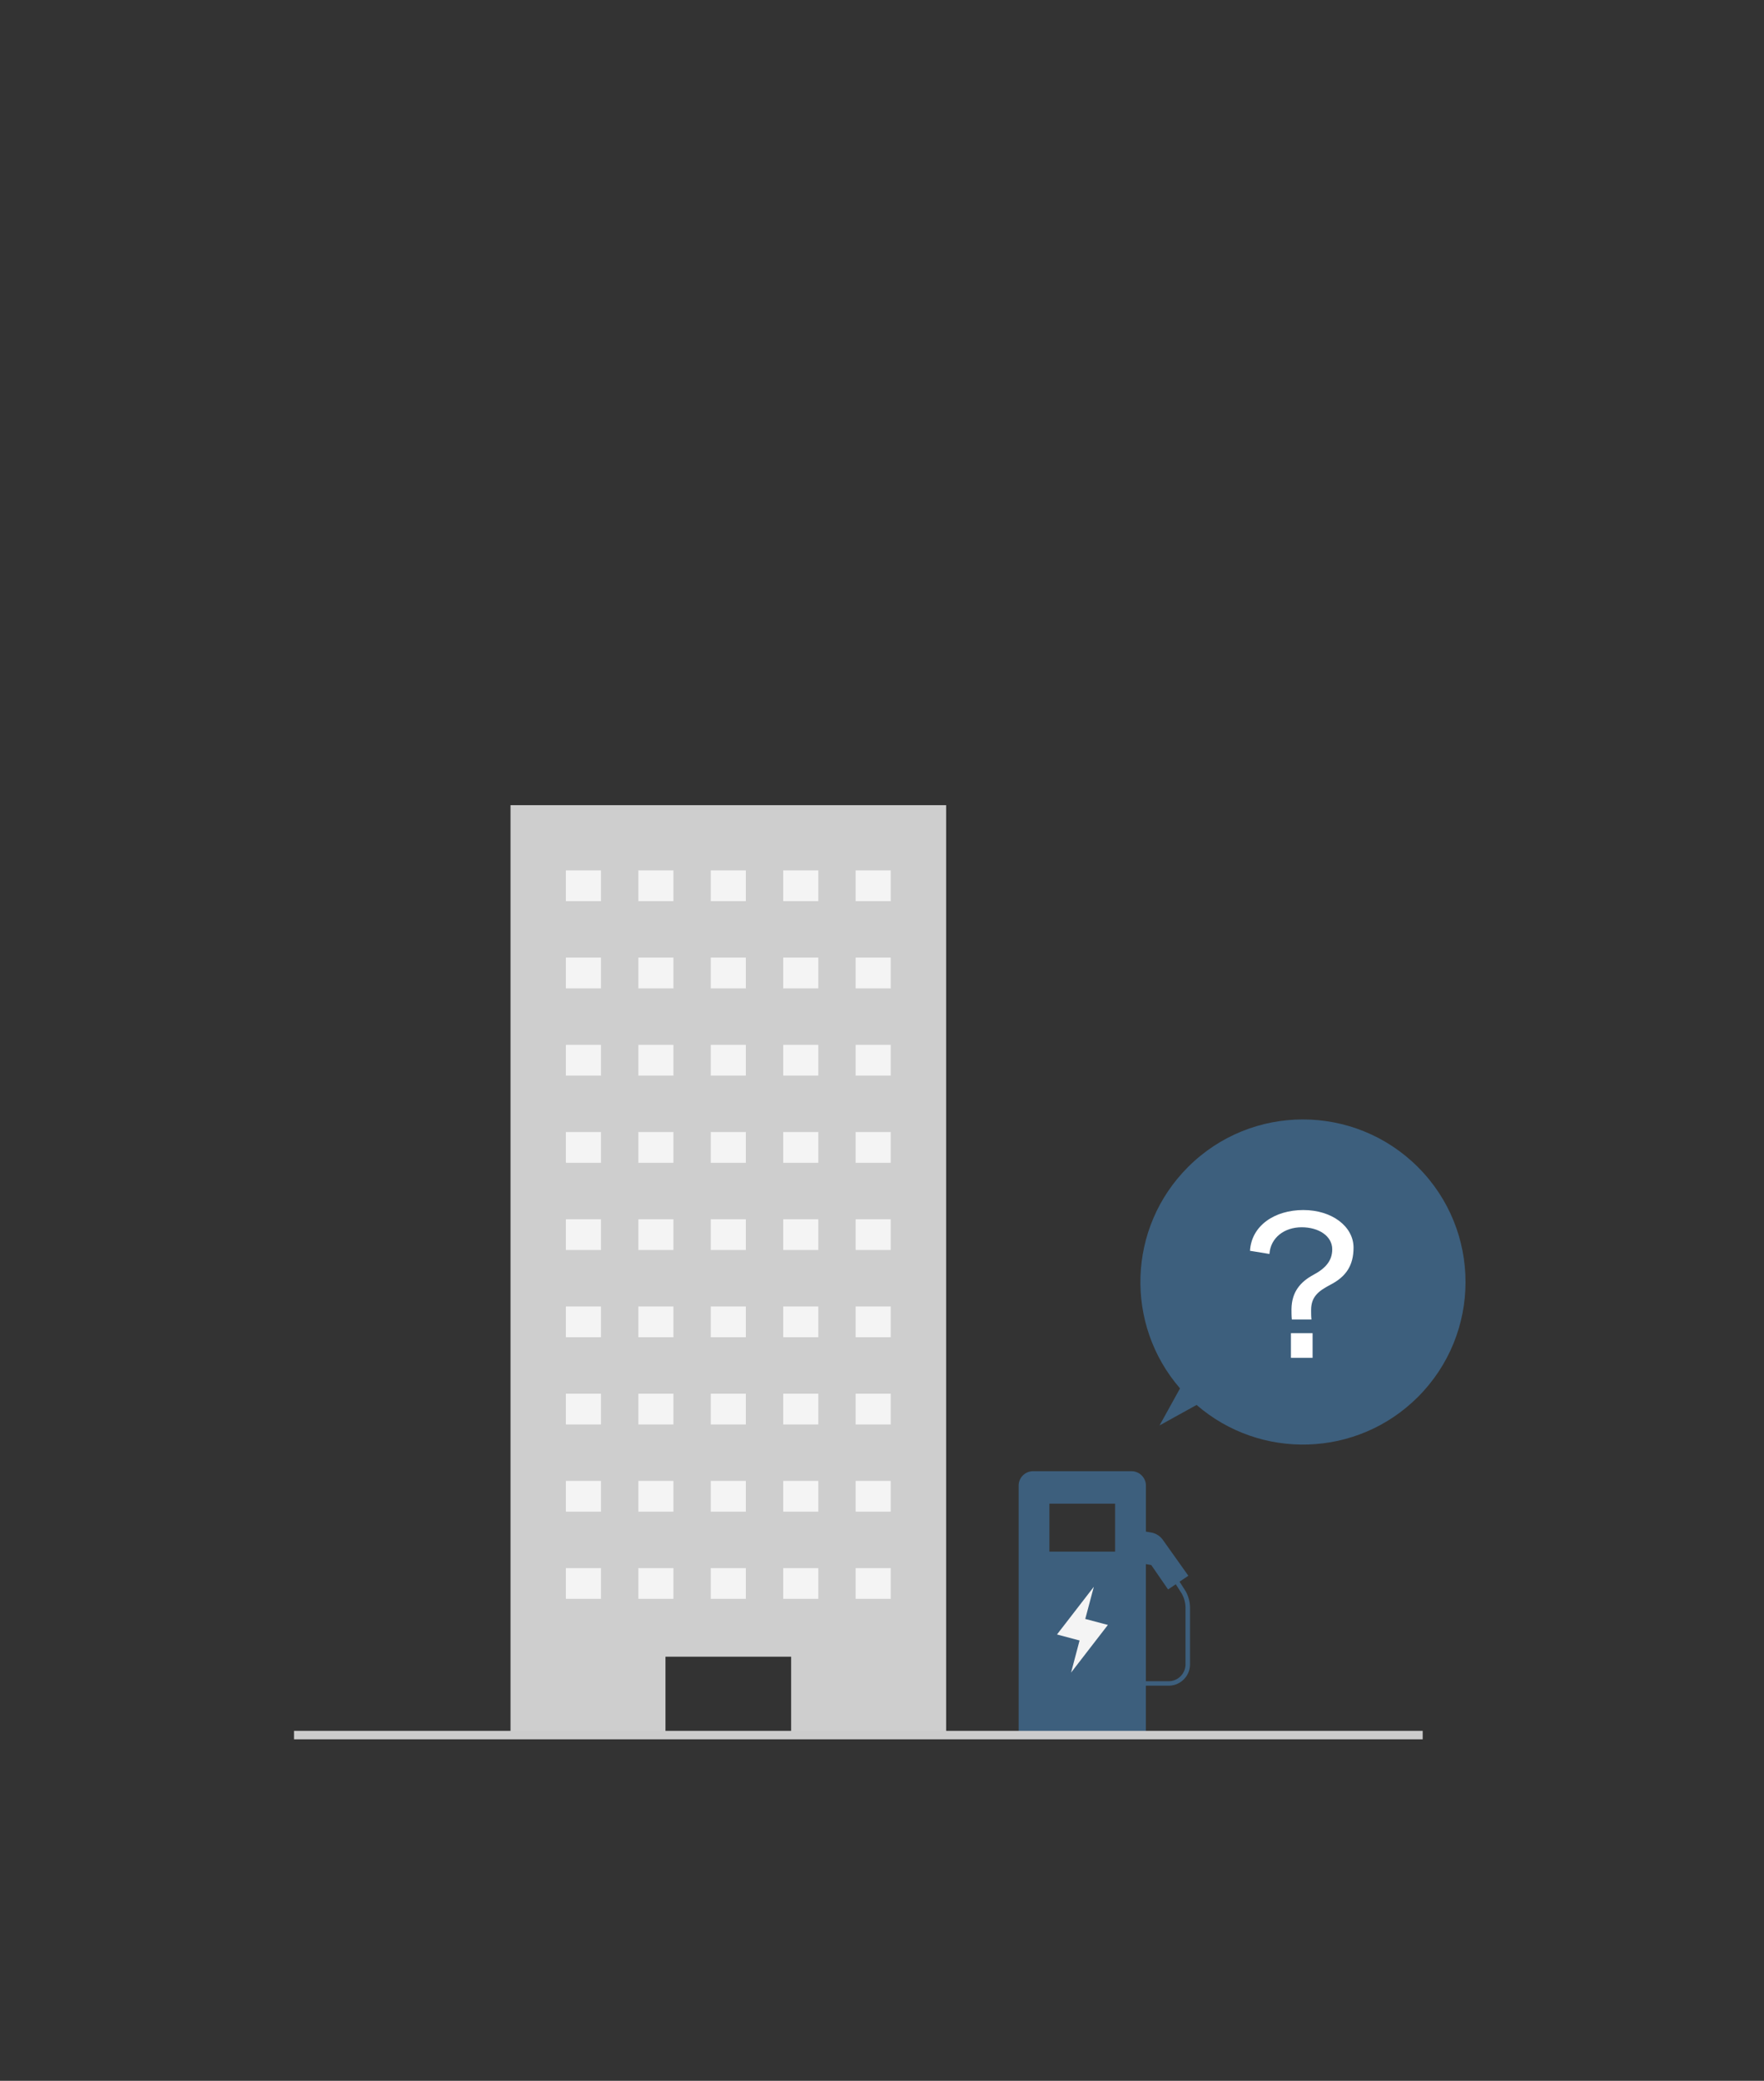 <svg xmlns="http://www.w3.org/2000/svg" width="390" height="460" fill="none"><rect width="100%" height="100%" fill="#333333" stroke="none"/><path fill="#CECECE" d="M112.87 178v205.58h34.26v-17.33h27.78v17.33h34.27V178z"/><path fill="#F4F4F4" d="M132.87 192.42h-7.76v6.8h7.76zm0 19.28h-7.76v6.8h7.76zm0 19.28h-7.76v6.8h7.76zm0 19.28h-7.76v6.8h7.76zm0 19.28h-7.76v6.8h7.76zm0 19.28h-7.76v6.8h7.76zm0 19.28h-7.76v6.8h7.76zm0 19.28h-7.76v6.8h7.76zm0 19.28h-7.76v6.8h7.76zm16.02-154.24h-7.76v6.8h7.76zm0 19.28h-7.76v6.8h7.76zm0 19.28h-7.76v6.8h7.76zm0 19.28h-7.76v6.8h7.76zm0 19.28h-7.76v6.8h7.76zm0 19.28h-7.76v6.8h7.76zm0 19.28h-7.76v6.8h7.76zm0 19.28h-7.76v6.8h7.76zm0 19.28h-7.76v6.8h7.76zm16.01-154.24h-7.76v6.8h7.76zm0 19.28h-7.76v6.8h7.76zm0 19.28h-7.76v6.8h7.76zm0 19.28h-7.76v6.8h7.76zm0 19.28h-7.76v6.8h7.76zm0 19.28h-7.76v6.8h7.76zm0 19.28h-7.76v6.8h7.76zm0 19.28h-7.76v6.8h7.76zm0 19.28h-7.76v6.8h7.76zm16.02-154.24h-7.76v6.8h7.76zm0 19.28h-7.76v6.8h7.76zm0 19.28h-7.76v6.8h7.76zm0 19.28h-7.76v6.8h7.76zm0 19.28h-7.76v6.8h7.76zm0 19.28h-7.76v6.8h7.76zm0 19.28h-7.76v6.8h7.76zm0 19.28h-7.76v6.8h7.76zm0 19.28h-7.76v6.8h7.76zm16.01-154.24h-7.76v6.8h7.76zm0 19.28h-7.76v6.8h7.76zm0 19.28h-7.76v6.8h7.76zm0 19.28h-7.76v6.8h7.76zm0 19.28h-7.76v6.8h7.76zm0 19.28h-7.76v6.8h7.76zm0 19.28h-7.76v6.8h7.76zm0 19.28h-7.76v6.8h7.76zm0 19.28h-7.76v6.8h7.76z"/><path fill="#3D5F7D" d="M313.48 308.83c14.04-14.04 14.04-36.8 0-50.83s-36.8-14.04-50.83 0c-13.42 13.42-14 34.81-1.76 48.93l-4.53 8.19 8.19-4.53c14.12 12.24 35.51 11.66 48.93-1.76"/><path fill="#fff" d="M294.09 284.04c-2.54 1.35-4.22 2.58-4.22 5.57v.12c0 .45 0 1.39.08 1.97h-4.34c-.08-.7-.08-1.76-.08-2.25.04-3.89 2.01-6.1 4.91-7.66 2.66-1.43 4.1-3.11 4.1-5.61 0-2.91-2.95-4.87-6.76-4.87s-6.88 2.29-7.12 5.9l-4.3-.7c.33-5.57 5.45-9.01 11.79-9.01s11.1 3.64 11.1 8.31c0 3.93-1.64 6.43-5.16 8.23m-8.68 16.13v-5.45h4.79v5.45z"/><path fill="#3D5F7D" d="m262.09 351.7-1.3-2.04 1.94-1.31-5.62-7.91a4.04 4.04 0 0 0-2.65-1.66l-1.11-.19v-10.16c0-1.76-1.43-3.19-3.19-3.19H228.4c-1.76 0-3.19 1.43-3.19 3.19v55.93h28.13v-11.71h5.04c2.6 0 4.72-2.12 4.72-4.72v-12.49c0-1.31-.35-2.6-1.01-3.75zm-30.08-8.69v-10.59h14.53v10.59zm30.09 24.93c0 2.05-1.67 3.72-3.72 3.72h-5.04v-25.88l1.19.2 3.72 5.4 1.7-1.15 1.28 2c.57.98.87 2.1.87 3.23v12.49z"/><path fill="#F4F4F4" d="m244.94 359.22-5-1.32 1.89-7.11-8.14 10.54 4.99 1.33-1.88 7.1z"/><path fill="#CCC" d="M314.54 382.64H65v1.87h249.54z"/></svg>